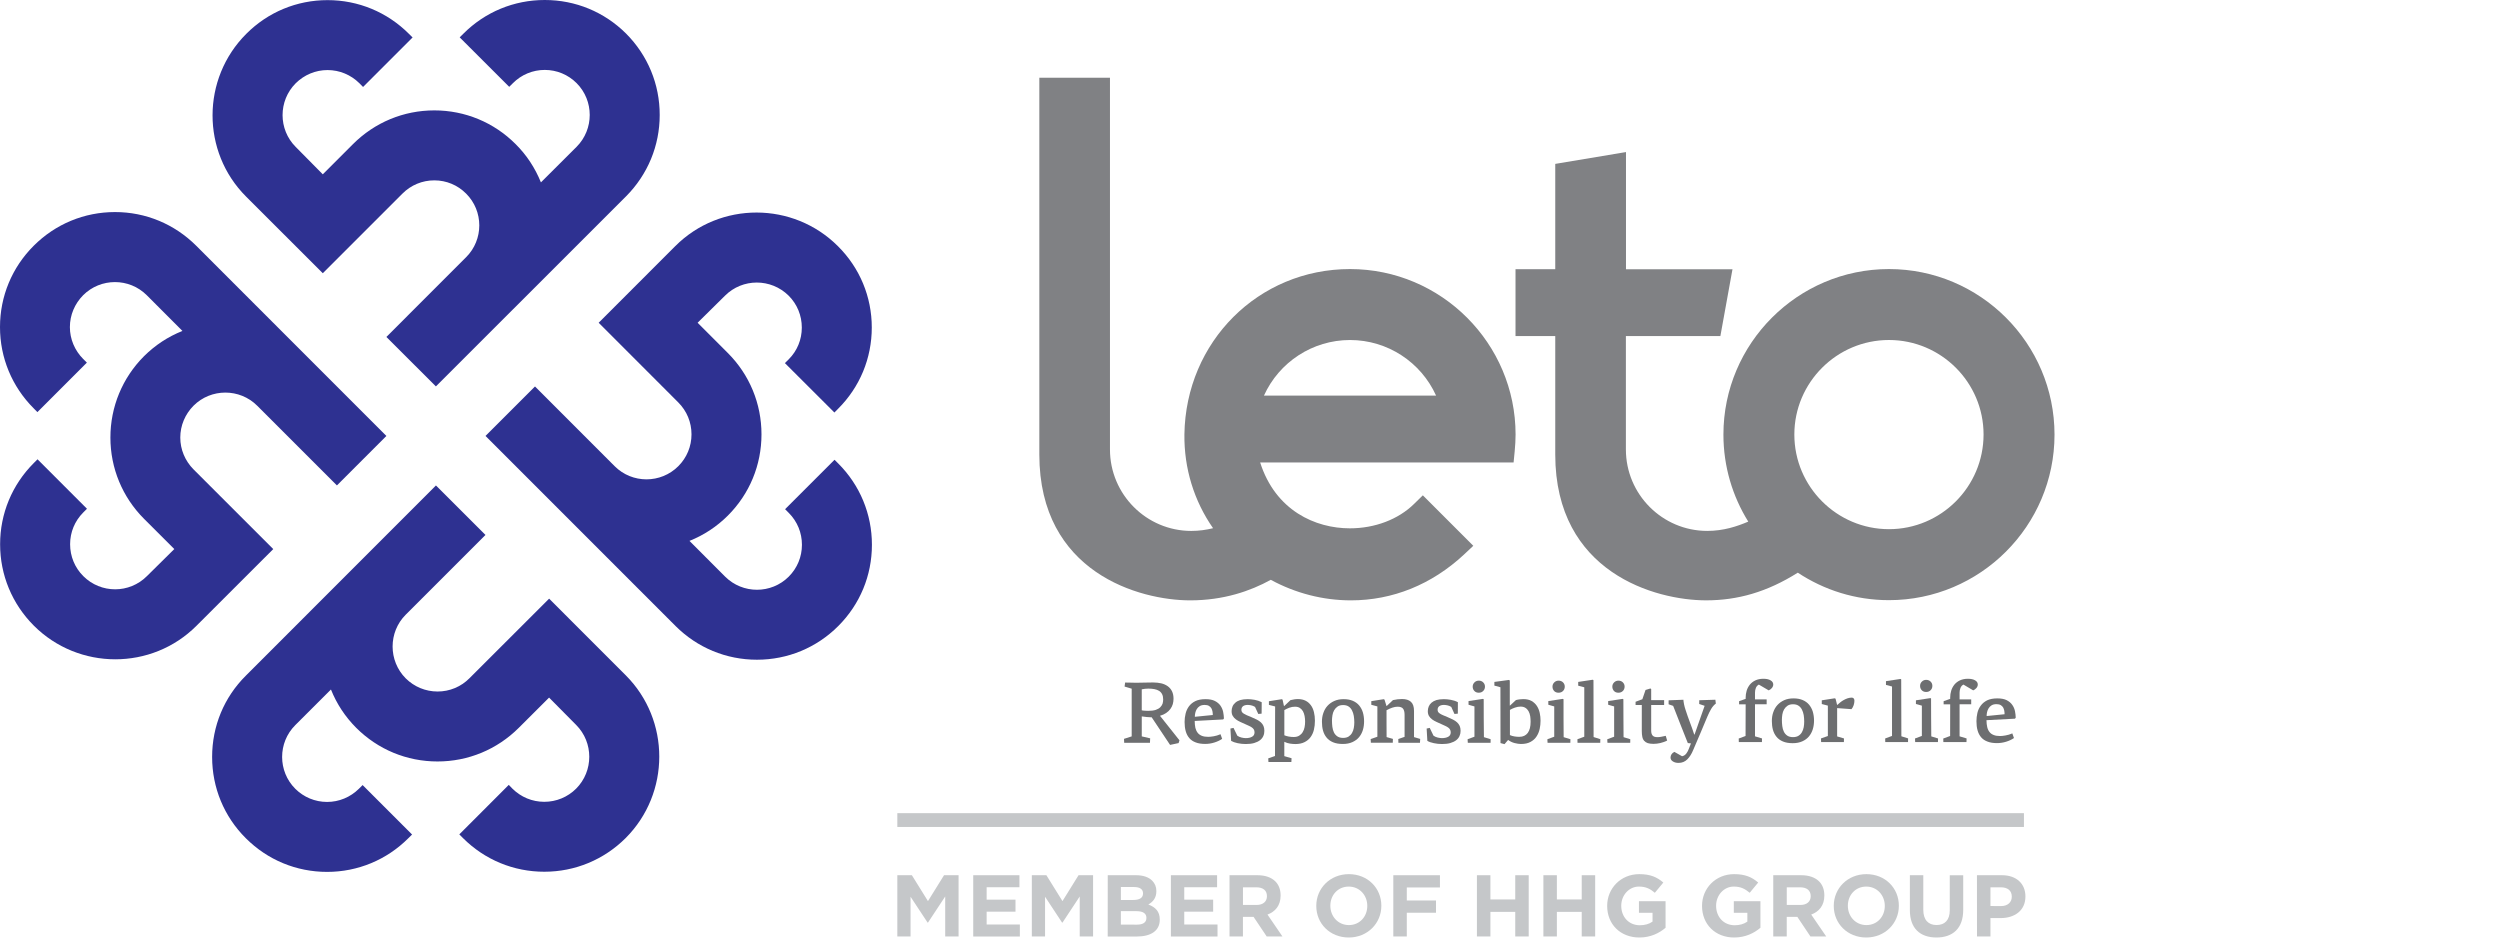 <?xml version="1.0" encoding="iso-8859-1"?>
<!-- Generator: Adobe Illustrator 13.0.0, SVG Export Plug-In . SVG Version: 6.00 Build 14948)  -->
<svg version="1.2" baseProfile="tiny" id="Layer_1" xmlns="http://www.w3.org/2000/svg" xmlns:xlink="http://www.w3.org/1999/xlink"
	 x="0px" y="0px" width="160px" height="60px" viewBox="0 0 160 60" xml:space="preserve">
<g>
	<g>
		<g>
			<g>
				<path fill="#2E3191" d="M40.071,2.151C38.676,0.762,36.83,0,34.863,0c-1.962,0-3.813,0.762-5.201,2.151l-0.242,0.24l3.17,3.166
					l0.239-0.237c0.541-0.544,1.271-0.845,2.034-0.845c0.77,0,1.496,0.301,2.04,0.845c1.119,1.123,1.119,2.951,0,4.075l-2.284,2.278
					c-0.372-0.921-0.911-1.746-1.619-2.45c-1.389-1.391-3.24-2.158-5.204-2.158s-3.813,0.768-5.204,2.158l-1.933,1.934l-1.734-1.754
					c-1.121-1.121-1.121-2.95,0-4.074c0.547-0.541,1.271-0.845,2.037-0.845c0.771,0,1.494,0.304,2.041,0.845l0.233,0.237l3.17-3.169
					l-0.237-0.233c-1.391-1.391-3.24-2.156-5.207-2.156c-1.963,0-3.813,0.766-5.198,2.156c-2.872,2.866-2.885,7.549-0.015,10.417
					l4.91,4.906l5.098-5.097c0.543-0.545,1.267-0.847,2.039-0.847c0.771,0,1.493,0.302,2.035,0.847c1.125,1.12,1.125,2.951,0,4.071
					l-5.102,5.104l3.168,3.165L40.07,12.563c1.386-1.395,2.151-3.241,2.151-5.204C42.224,5.392,41.457,3.544,40.071,2.151z"/>
				<path fill="#2E3191" d="M2.156,15.73C0.766,17.119,0,18.965,0,20.934c0,1.962,0.767,3.811,2.156,5.2l0.237,0.242l3.167-3.168
					L5.32,22.97c-0.54-0.545-0.847-1.27-0.847-2.036c0-0.771,0.308-1.493,0.847-2.039c1.123-1.122,2.953-1.122,4.074,0l2.282,2.285
					c-0.927,0.369-1.749,0.912-2.458,1.616c-1.387,1.39-2.152,3.242-2.152,5.206s0.767,3.813,2.152,5.202l1.938,1.935L9.405,36.87
					c-1.125,1.128-2.949,1.128-4.076,0c-0.544-0.544-0.842-1.267-0.842-2.039c0-0.769,0.297-1.489,0.842-2.033l0.237-0.237
					l-3.164-3.166l-0.239,0.239c-1.392,1.392-2.156,3.237-2.156,5.198c0,1.968,0.766,3.814,2.156,5.207
					c2.87,2.869,7.546,2.879,10.414,0.009l4.912-4.907l-5.104-5.101c-0.54-0.545-0.847-1.271-0.847-2.037s0.307-1.492,0.847-2.037
					c1.123-1.121,2.953-1.121,4.076,0l5.102,5.101l3.166-3.166L12.561,15.73c-1.394-1.391-3.237-2.158-5.2-2.158
					C5.392,13.572,3.545,14.34,2.156,15.73z"/>
				<path fill="#2E3191" d="M53.647,40.068c1.394-1.393,2.156-3.237,2.156-5.203c0-1.965-0.765-3.814-2.156-5.203l-0.237-0.236
					l-3.164,3.162l0.235,0.237c0.546,0.546,0.843,1.271,0.843,2.04c0,0.769-0.297,1.49-0.843,2.039
					c-1.121,1.121-2.948,1.121-4.073,0l-2.282-2.287c0.924-0.369,1.745-0.911,2.455-1.617c1.392-1.391,2.154-3.236,2.154-5.202
					s-0.765-3.816-2.154-5.206l-1.934-1.936l1.752-1.731c1.123-1.123,2.945-1.123,4.077,0c0.545,0.546,0.84,1.271,0.84,2.041
					c0,0.766-0.295,1.488-0.84,2.033l-0.243,0.239l3.169,3.163l0.233-0.236c1.394-1.39,2.159-3.237,2.159-5.205
					c0-1.963-0.768-3.813-2.159-5.197c-2.868-2.874-7.547-2.882-10.413-0.016l-4.907,4.909l5.096,5.1
					c0.547,0.548,0.845,1.271,0.845,2.042c0,0.767-0.298,1.492-0.845,2.039c-1.124,1.122-2.951,1.122-4.072,0l-5.099-5.103
					L31.073,27.9l12.165,12.168c1.395,1.389,3.239,2.154,5.207,2.154S52.258,41.457,53.647,40.068z"/>
				<path fill="#2E3191" d="M15.732,53.646c1.39,1.39,3.234,2.155,5.202,2.155c1.964,0,3.813-0.768,5.199-2.155l0.24-0.236
					l-3.166-3.166l-0.238,0.238c-0.546,0.539-1.269,0.842-2.035,0.842c-0.771,0-1.494-0.303-2.036-0.842
					c-1.123-1.123-1.123-2.953,0-4.074l2.283-2.28c0.367,0.92,0.909,1.742,1.615,2.451c1.394,1.392,3.239,2.155,5.204,2.155
					c1.966,0,3.812-0.767,5.204-2.155l1.937-1.933l1.733,1.75c1.119,1.121,1.119,2.953,0,4.076c-0.544,0.543-1.272,0.844-2.04,0.844
					c-0.771,0-1.493-0.301-2.041-0.844l-0.231-0.24L29.396,53.4l0.236,0.238c1.392,1.389,3.24,2.153,5.204,2.153
					c1.968,0,3.813-0.769,5.204-2.153c2.867-2.871,2.874-7.549,0.006-10.421l-4.902-4.903l-5.106,5.101
					c-0.539,0.54-1.263,0.842-2.033,0.842c-0.769,0-1.496-0.302-2.039-0.842c-1.119-1.124-1.119-2.955,0-4.075l5.104-5.104
					L27.9,31.07L15.732,43.244c-1.395,1.386-2.156,3.234-2.156,5.199C13.576,50.41,14.339,52.259,15.732,53.646z"/>
			</g>
		</g>
		<g>
			<path fill="#808184" d="M120.893,17.22c-5.836,0-10.594,4.755-10.594,10.592c0,2.043,0.582,3.951,1.59,5.571
				c-0.713,0.304-1.58,0.595-2.625,0.595c-2.871,0-5.207-2.338-5.207-5.211V21.51h6.047l0.775-4.278h-6.816v-7.5l-4.527,0.757v6.741
				h-2.543v4.278h2.543c0,0,0,4.48,0,7.576c0,7.58,6.432,9.338,9.656,9.338c2.008,0,3.893-0.527,5.867-1.771
				c1.676,1.109,3.68,1.759,5.832,1.759c5.844,0,10.598-4.751,10.598-10.597C131.486,21.975,126.732,17.22,120.893,17.22z
				 M120.893,33.867c-3.332,0-6.055-2.717-6.055-6.057c0-3.335,2.723-6.05,6.055-6.05c3.338,0,6.055,2.714,6.055,6.05
				C126.945,31.15,124.23,33.867,120.893,33.867z"/>
			<path fill="#808184" d="M86.4,17.22c-5.861,0-10.512,4.648-10.598,10.583c-0.025,2.172,0.613,4.249,1.834,6.002
				c-0.426,0.104-0.889,0.174-1.393,0.174c-2.871,0-5.205-2.338-5.205-5.213V4.976h-4.521c0,0,0,23.629,0,24.109
				c0,7.58,6.432,9.338,9.656,9.338c2.125,0,3.842-0.59,5.157-1.315c1.57,0.854,3.336,1.315,5.125,1.315
				c2.678,0,5.178-1.014,7.238-2.93l0.598-0.562l-3.229-3.23l-0.564,0.552c-1.006,0.989-2.506,1.56-4.105,1.56
				c-2.205,0-4.76-1.129-5.744-4.217h16.221l0.07-0.714c0.033-0.36,0.057-0.722,0.057-1.069C96.996,21.975,92.24,17.22,86.4,17.22z
				 M80.893,25.318c0.967-2.136,3.102-3.557,5.51-3.557c2.402,0,4.541,1.421,5.506,3.557H80.893z"/>
		</g>
	</g>
	<g>
		<path fill="#6D6E70" d="M73.705,45.904h-0.084c-0.061-0.002-0.139-0.008-0.23-0.014c-0.094-0.007-0.197-0.021-0.318-0.041v1.28
			l0.537,0.123l-0.012,0.286h-1.65l-0.012-0.252l0.492-0.157v-3.053l-0.455-0.136l0.035-0.258c0.063,0,0.119,0.002,0.172,0.004
			c0.051,0.002,0.102,0.002,0.15,0.002c0.055,0,0.113,0.002,0.178,0.004c0.066,0.002,0.145,0.004,0.232,0.004
			c0.176,0,0.354-0.004,0.531-0.01c0.182-0.006,0.354-0.008,0.525-0.008c0.188,0,0.359,0.02,0.521,0.055
			c0.16,0.037,0.299,0.101,0.418,0.185c0.117,0.084,0.207,0.19,0.273,0.323c0.064,0.134,0.098,0.293,0.098,0.479
			c0,0.119-0.018,0.234-0.047,0.344c-0.033,0.11-0.084,0.213-0.154,0.31s-0.16,0.183-0.271,0.256
			c-0.105,0.074-0.238,0.136-0.395,0.181l1.248,1.571l-0.057,0.175l-0.545,0.117L73.705,45.904z M74.443,44.77
			c0-0.136-0.021-0.246-0.066-0.336c-0.045-0.091-0.107-0.162-0.191-0.216c-0.086-0.054-0.188-0.093-0.305-0.114
			c-0.115-0.022-0.246-0.033-0.389-0.033c-0.139,0-0.279,0.016-0.42,0.046v1.343c0.068,0.018,0.145,0.023,0.229,0.027
			c0.082,0.005,0.145,0.007,0.182,0.007c0.199,0,0.363-0.021,0.488-0.063c0.125-0.044,0.223-0.102,0.291-0.172
			s0.115-0.148,0.145-0.23C74.431,44.939,74.443,44.854,74.443,44.77z"/>
		<path fill="#6D6E70" d="M77.154,44.746c0.246,0,0.445,0.038,0.596,0.115c0.15,0.076,0.271,0.175,0.357,0.297
			c0.084,0.121,0.143,0.255,0.174,0.4c0.029,0.146,0.045,0.287,0.051,0.424l-0.051,0.063l-1.82,0.096
			c0,0.168,0.016,0.315,0.043,0.442c0.031,0.127,0.08,0.231,0.15,0.319c0.066,0.086,0.158,0.148,0.268,0.193
			c0.111,0.043,0.248,0.063,0.412,0.063c0.086,0,0.197-0.014,0.34-0.036c0.141-0.022,0.285-0.067,0.439-0.132l0.105,0.297
			c-0.145,0.097-0.309,0.176-0.5,0.234c-0.189,0.06-0.387,0.09-0.588,0.09c-0.234,0-0.438-0.031-0.604-0.096
			c-0.17-0.063-0.307-0.156-0.41-0.276c-0.105-0.121-0.182-0.271-0.23-0.442c-0.049-0.174-0.072-0.37-0.072-0.591
			c0-0.181,0.021-0.354,0.063-0.529c0.041-0.174,0.111-0.327,0.213-0.468c0.102-0.139,0.236-0.25,0.408-0.336
			C76.669,44.789,76.888,44.746,77.154,44.746z M77.619,45.76c0-0.074-0.006-0.148-0.02-0.227c-0.016-0.076-0.039-0.146-0.074-0.208
			c-0.039-0.062-0.09-0.111-0.158-0.151c-0.066-0.038-0.156-0.058-0.27-0.058c-0.127,0-0.23,0.024-0.313,0.075
			c-0.08,0.051-0.145,0.113-0.189,0.189c-0.047,0.076-0.078,0.157-0.098,0.246c-0.02,0.087-0.027,0.171-0.027,0.249L77.619,45.76z"
			/>
		<path fill="#6D6E70" d="M79.853,44.746c0.131,0,0.275,0.015,0.438,0.042c0.162,0.028,0.315,0.079,0.458,0.153
			c0,0.123-0.002,0.246-0.002,0.367c-0.002,0.121-0.004,0.242-0.004,0.365l-0.213,0.021l-0.208-0.452
			c-0.086-0.054-0.174-0.087-0.26-0.104c-0.09-0.018-0.158-0.023-0.211-0.023c-0.119,0-0.217,0.025-0.291,0.076
			c-0.074,0.055-0.111,0.133-0.111,0.236c0,0.053,0.012,0.098,0.035,0.137s0.063,0.074,0.115,0.108s0.117,0.067,0.197,0.103
			c0.08,0.033,0.176,0.072,0.283,0.117c0.135,0.057,0.254,0.109,0.355,0.162c0.104,0.053,0.188,0.11,0.264,0.178
			c0.074,0.068,0.127,0.146,0.164,0.23s0.057,0.189,0.057,0.313c0,0.119-0.021,0.229-0.068,0.334
			c-0.047,0.104-0.117,0.19-0.215,0.267c-0.1,0.075-0.223,0.134-0.374,0.179c-0.15,0.043-0.33,0.063-0.535,0.063
			c-0.18,0-0.354-0.02-0.521-0.055c-0.166-0.035-0.305-0.084-0.414-0.147l-0.045-0.789c0.029-0.008,0.064-0.015,0.1-0.021
			s0.068-0.014,0.098-0.021l0.242,0.498c0.078,0.056,0.17,0.097,0.271,0.121c0.104,0.022,0.191,0.036,0.27,0.036
			c0.162,0,0.299-0.029,0.402-0.088c0.107-0.057,0.16-0.151,0.16-0.282c0-0.071-0.016-0.131-0.045-0.183
			c-0.031-0.049-0.072-0.095-0.127-0.131c-0.053-0.037-0.115-0.072-0.188-0.104c-0.07-0.031-0.146-0.066-0.229-0.104
			c-0.109-0.049-0.217-0.097-0.32-0.144s-0.197-0.101-0.281-0.162c-0.086-0.062-0.15-0.135-0.201-0.219
			c-0.053-0.085-0.076-0.188-0.076-0.313c0-0.102,0.02-0.196,0.057-0.29c0.037-0.096,0.1-0.177,0.18-0.246
			c0.076-0.07,0.184-0.129,0.313-0.17C79.501,44.768,79.664,44.746,79.853,44.746z"/>
		<path fill="#6D6E70" d="M82.195,48.393l0.465,0.135l-0.012,0.24H81.18l-0.012-0.233l0.432-0.151l0.008-3.17l-0.398-0.102v-0.234
			l0.824-0.129l0.049,0.025l0.09,0.41l0.014,0.006l0.402-0.381c0.09-0.021,0.172-0.039,0.25-0.051
			c0.074-0.012,0.152-0.017,0.23-0.017c0.188,0,0.354,0.036,0.49,0.106c0.137,0.069,0.248,0.166,0.338,0.291
			c0.09,0.121,0.154,0.269,0.195,0.437s0.063,0.351,0.063,0.549c0,0.209-0.021,0.403-0.066,0.586
			c-0.045,0.181-0.117,0.338-0.219,0.474c-0.1,0.135-0.229,0.239-0.389,0.317c-0.158,0.079-0.354,0.118-0.58,0.118
			c-0.104,0-0.213-0.01-0.34-0.028c-0.125-0.019-0.246-0.057-0.365-0.116V48.393L82.195,48.393z M83.527,46.18
			c0-0.123-0.012-0.242-0.033-0.356c-0.021-0.115-0.059-0.218-0.107-0.308c-0.053-0.086-0.117-0.156-0.199-0.209
			s-0.186-0.078-0.309-0.078c-0.129,0-0.25,0.021-0.365,0.066c-0.117,0.045-0.225,0.096-0.316,0.15v1.613
			c0.078,0.032,0.172,0.062,0.285,0.082c0.109,0.02,0.219,0.028,0.316,0.028c0.141,0,0.256-0.028,0.35-0.086
			c0.094-0.06,0.17-0.134,0.225-0.229c0.059-0.094,0.096-0.197,0.119-0.314C83.516,46.423,83.527,46.303,83.527,46.18z"/>
		<path fill="#6D6E70" d="M87.301,46.163c0,0.194-0.023,0.379-0.076,0.555c-0.055,0.177-0.135,0.329-0.246,0.462
			s-0.254,0.237-0.428,0.316c-0.172,0.078-0.377,0.118-0.613,0.118c-0.246,0-0.455-0.037-0.625-0.109
			c-0.172-0.073-0.309-0.173-0.412-0.301c-0.104-0.126-0.18-0.274-0.229-0.45c-0.047-0.174-0.068-0.357-0.068-0.559
			c0-0.2,0.027-0.389,0.09-0.563c0.059-0.177,0.146-0.329,0.266-0.46s0.264-0.234,0.438-0.311c0.172-0.077,0.367-0.115,0.592-0.115
			s0.42,0.035,0.584,0.104c0.164,0.069,0.299,0.166,0.408,0.293c0.107,0.129,0.189,0.277,0.242,0.451
			C87.275,45.77,87.301,45.957,87.301,46.163z M85.246,46.122c0,0.134,0.01,0.267,0.025,0.397c0.018,0.133,0.051,0.25,0.1,0.354
			c0.051,0.104,0.123,0.188,0.217,0.253c0.092,0.064,0.217,0.1,0.367,0.1c0.143,0,0.258-0.028,0.354-0.086
			c0.092-0.06,0.166-0.136,0.219-0.229c0.055-0.097,0.094-0.201,0.115-0.32c0.021-0.12,0.033-0.239,0.033-0.362
			c0-0.143-0.014-0.277-0.033-0.41c-0.021-0.133-0.063-0.252-0.115-0.354c-0.053-0.104-0.125-0.188-0.217-0.249
			c-0.094-0.062-0.207-0.092-0.35-0.092c-0.141,0-0.258,0.028-0.352,0.092s-0.166,0.142-0.221,0.237
			c-0.057,0.097-0.092,0.204-0.111,0.32C85.258,45.891,85.246,46.006,85.246,46.122z"/>
		<path fill="#6D6E70" d="M88.607,44.773l0.127,0.408c0.004,0,0.008,0.002,0.008,0.004s0,0.002,0.004,0.002l0.404-0.381
			c0.094-0.021,0.189-0.037,0.295-0.051c0.104-0.012,0.199-0.017,0.283-0.017c0.254,0,0.441,0.059,0.572,0.179
			c0.133,0.12,0.197,0.314,0.197,0.589v1.669l0.395,0.116l-0.014,0.247h-1.381l-0.006-0.24l0.402-0.14v-1.406
			c0-0.179-0.031-0.312-0.098-0.396c-0.063-0.084-0.18-0.127-0.354-0.127c-0.104,0-0.215,0.021-0.334,0.061
			s-0.244,0.096-0.369,0.165c0,0.243,0,0.503,0,0.776c0,0.277,0,0.593,0.004,0.942l0.404,0.116l-0.008,0.247h-1.402l-0.014-0.235
			l0.43-0.15V45.21l-0.389-0.103v-0.233c0.131-0.021,0.264-0.043,0.395-0.063c0.133-0.019,0.266-0.039,0.395-0.062L88.607,44.773z"
			/>
		<path fill="#6D6E70" d="M92.41,44.746c0.131,0,0.277,0.015,0.438,0.042c0.164,0.028,0.316,0.079,0.457,0.153
			c0,0.123,0,0.246-0.002,0.367s-0.002,0.242-0.002,0.365l-0.215,0.021l-0.205-0.452c-0.086-0.054-0.174-0.087-0.262-0.104
			s-0.156-0.023-0.209-0.023c-0.121,0-0.217,0.025-0.293,0.076c-0.074,0.055-0.111,0.133-0.111,0.236
			c0,0.053,0.014,0.098,0.035,0.137c0.027,0.039,0.063,0.074,0.117,0.108c0.051,0.034,0.117,0.067,0.199,0.103
			c0.08,0.033,0.172,0.072,0.279,0.117c0.137,0.057,0.254,0.109,0.355,0.162c0.104,0.053,0.189,0.11,0.264,0.178
			c0.072,0.068,0.127,0.146,0.166,0.23c0.035,0.085,0.057,0.189,0.057,0.313c0,0.119-0.023,0.229-0.07,0.334
			c-0.045,0.104-0.117,0.19-0.215,0.267c-0.1,0.076-0.223,0.134-0.373,0.179c-0.15,0.043-0.328,0.063-0.533,0.063
			c-0.182,0-0.355-0.02-0.521-0.055c-0.168-0.035-0.309-0.084-0.416-0.147l-0.045-0.789c0.027-0.008,0.063-0.015,0.1-0.021
			c0.035-0.006,0.068-0.014,0.098-0.021l0.24,0.498c0.078,0.056,0.17,0.097,0.271,0.121c0.104,0.022,0.189,0.036,0.266,0.036
			c0.164,0,0.301-0.029,0.408-0.088c0.104-0.057,0.158-0.151,0.158-0.282c0-0.071-0.016-0.131-0.047-0.183
			c-0.027-0.049-0.07-0.095-0.125-0.131c-0.055-0.037-0.115-0.072-0.188-0.104c-0.072-0.031-0.148-0.066-0.23-0.104
			c-0.107-0.049-0.215-0.097-0.316-0.144c-0.107-0.047-0.199-0.101-0.283-0.162s-0.15-0.135-0.203-0.219
			c-0.049-0.084-0.074-0.188-0.074-0.313c0-0.102,0.021-0.196,0.057-0.29c0.039-0.096,0.098-0.177,0.178-0.246
			c0.08-0.07,0.186-0.129,0.316-0.17C92.059,44.768,92.221,44.746,92.41,44.746z"/>
		<path fill="#6D6E70" d="M94.957,44.752c0,0.406,0.002,0.813,0.002,1.213c0.004,0.401,0.006,0.805,0.012,1.213l0.43,0.133
			c0,0.041,0,0.08-0.002,0.116c-0.002,0.034-0.002,0.072-0.002,0.114h-1.457c-0.002-0.042-0.006-0.08-0.008-0.114
			c-0.002-0.036-0.006-0.075-0.006-0.116l0.439-0.162v-1.938c-0.064-0.02-0.127-0.037-0.191-0.053
			c-0.063-0.018-0.127-0.034-0.188-0.055v-0.234l0.924-0.141L94.957,44.752z M94.252,43.945c0-0.107,0.039-0.199,0.115-0.273
			c0.074-0.074,0.168-0.111,0.277-0.111c0.113,0,0.209,0.037,0.281,0.111c0.076,0.074,0.113,0.166,0.113,0.273
			c0,0.106-0.037,0.201-0.113,0.277c-0.072,0.074-0.168,0.112-0.281,0.112c-0.121,0-0.215-0.038-0.285-0.112
			C94.287,44.146,94.252,44.055,94.252,43.945z"/>
		<path fill="#6D6E70" d="M96.027,43.984l-0.387-0.105v-0.236l0.936-0.127l0.051,0.037v1.598l0.012,0.007l0.381-0.354
			c0.078-0.021,0.162-0.037,0.252-0.047c0.094-0.01,0.164-0.014,0.217-0.014c0.217,0,0.395,0.041,0.535,0.122
			s0.254,0.188,0.338,0.317c0.084,0.131,0.145,0.279,0.18,0.442c0.035,0.165,0.053,0.33,0.053,0.499
			c0,0.176-0.018,0.352-0.055,0.525c-0.039,0.177-0.104,0.336-0.197,0.479c-0.094,0.146-0.221,0.262-0.385,0.352
			c-0.16,0.09-0.367,0.136-0.617,0.136c-0.117,0-0.254-0.021-0.402-0.058c-0.148-0.037-0.289-0.104-0.42-0.201l-0.229,0.269
			l-0.258-0.067L96.027,43.984L96.027,43.984z M97.959,46.195c0-0.122-0.01-0.242-0.025-0.359c-0.02-0.118-0.055-0.225-0.104-0.313
			c-0.051-0.092-0.117-0.166-0.201-0.219c-0.084-0.056-0.188-0.082-0.313-0.082c-0.117,0-0.236,0.021-0.363,0.066
			c-0.127,0.044-0.232,0.093-0.318,0.146v1.611c0.086,0.041,0.186,0.07,0.293,0.087c0.111,0.019,0.217,0.025,0.313,0.025
			c0.229,0,0.408-0.083,0.535-0.249C97.896,46.744,97.959,46.507,97.959,46.195z"/>
		<path fill="#6D6E70" d="M100.066,44.752c0,0.406,0,0.813,0,1.213c0.002,0.401,0.006,0.805,0.008,1.213l0.434,0.133
			c0,0.041-0.002,0.08-0.004,0.116c-0.002,0.034-0.002,0.072-0.002,0.114h-1.457c-0.004-0.042-0.006-0.08-0.008-0.114
			c-0.002-0.036-0.004-0.075-0.004-0.116l0.438-0.162v-1.938c-0.063-0.02-0.125-0.037-0.188-0.053
			c-0.064-0.018-0.129-0.034-0.191-0.055v-0.234l0.924-0.141L100.066,44.752z M99.359,43.945c0-0.107,0.037-0.199,0.115-0.273
			c0.074-0.074,0.168-0.111,0.273-0.111c0.115,0,0.213,0.037,0.287,0.111s0.111,0.166,0.111,0.273c0,0.106-0.037,0.201-0.111,0.277
			c-0.074,0.074-0.172,0.112-0.287,0.112c-0.119,0-0.215-0.038-0.285-0.112C99.395,44.146,99.359,44.055,99.359,43.945z"/>
		<path fill="#6D6E70" d="M101.99,47.171l0.432,0.136c0,0.041-0.002,0.079-0.004,0.116c0,0.038-0.002,0.076-0.002,0.118h-1.455
			l-0.006-0.23l0.439-0.162v-3.162l-0.389-0.103v-0.241l0.932-0.14c0.014,0.009,0.027,0.017,0.045,0.028L101.99,47.171z"/>
		<path fill="#6D6E70" d="M103.896,44.752c0,0.406,0.002,0.813,0.004,1.213c0.002,0.401,0.004,0.805,0.008,1.213l0.43,0.133
			c0,0.041,0,0.08-0.002,0.116c-0.002,0.034-0.002,0.072-0.002,0.114h-1.455c-0.004-0.042-0.008-0.08-0.01-0.114
			c-0.002-0.036-0.002-0.075-0.002-0.116l0.438-0.162v-1.938c-0.064-0.02-0.127-0.037-0.191-0.053
			c-0.064-0.018-0.129-0.034-0.191-0.055v-0.234l0.926-0.141L103.896,44.752z M103.189,43.945c0-0.107,0.039-0.199,0.115-0.273
			c0.074-0.074,0.17-0.111,0.273-0.111c0.117,0,0.213,0.037,0.287,0.111s0.111,0.166,0.111,0.273c0,0.106-0.037,0.201-0.111,0.277
			c-0.074,0.074-0.17,0.112-0.287,0.112c-0.119,0-0.213-0.038-0.283-0.112C103.227,44.146,103.189,44.055,103.189,43.945z"/>
		<path fill="#6D6E70" d="M105.676,46.762c0,0.135,0.029,0.237,0.088,0.309c0.059,0.072,0.16,0.107,0.313,0.107
			c0.078,0,0.156-0.008,0.234-0.023c0.078-0.014,0.178-0.034,0.297-0.062c0.016,0.054,0.027,0.104,0.045,0.153
			c0.016,0.049,0.031,0.102,0.045,0.152c-0.291,0.14-0.584,0.209-0.879,0.209c-0.146,0-0.27-0.018-0.363-0.047
			c-0.096-0.033-0.172-0.082-0.229-0.148c-0.059-0.066-0.1-0.152-0.119-0.255c-0.023-0.103-0.033-0.228-0.033-0.372v-1.663h-0.398
			v-0.209c0.07-0.029,0.143-0.056,0.213-0.08c0.07-0.022,0.145-0.051,0.221-0.081l0.203-0.594l0.314-0.096
			c0.008,0.008,0.018,0.014,0.025,0.021c0.01,0.005,0.02,0.013,0.023,0.021v0.705h0.828v0.313h-0.828V46.762z"/>
		<path fill="#6D6E70" d="M108.453,47.009c0.109-0.31,0.217-0.616,0.322-0.921s0.215-0.609,0.322-0.916l-0.348-0.117
			c0-0.041,0-0.08,0.002-0.121c0-0.037,0.002-0.078,0.002-0.119l1.031-0.032c0.004,0.041,0.008,0.082,0.014,0.122
			c0.008,0.041,0.012,0.082,0.016,0.123c-0.115,0.087-0.215,0.199-0.299,0.343c-0.084,0.142-0.164,0.303-0.238,0.479
			c-0.15,0.362-0.301,0.725-0.455,1.082c-0.152,0.357-0.305,0.717-0.459,1.074c-0.1,0.246-0.227,0.443-0.377,0.594
			c-0.15,0.149-0.336,0.226-0.561,0.226c-0.141,0-0.262-0.031-0.361-0.095c-0.102-0.062-0.15-0.146-0.15-0.254
			c0-0.069,0.021-0.141,0.066-0.207c0.045-0.065,0.104-0.117,0.182-0.149l0.49,0.278c0.061-0.012,0.113-0.035,0.16-0.065
			c0.047-0.035,0.086-0.073,0.119-0.118s0.063-0.093,0.088-0.14c0.023-0.05,0.043-0.095,0.059-0.136l0.143-0.363l-0.201-0.021
			c-0.156-0.396-0.314-0.793-0.471-1.188c-0.152-0.396-0.311-0.793-0.467-1.192l-0.291-0.101v-0.255l0.945-0.036
			c0.008,0.089,0.021,0.188,0.045,0.302c0.023,0.111,0.055,0.229,0.096,0.35c0.086,0.269,0.18,0.531,0.277,0.791
			c0.1,0.26,0.191,0.521,0.277,0.786L108.453,47.009L108.453,47.009z"/>
		<path fill="#6D6E70" d="M112.566,43.813c-0.088,0.049-0.152,0.119-0.189,0.211c-0.037,0.093-0.057,0.19-0.057,0.3v0.437h0.746
			v0.314h-0.746v2.05l0.449,0.135l-0.006,0.234h-1.479l-0.006-0.229l0.438-0.162l0.006-2.026h-0.42v-0.201l0.42-0.149v-0.084
			c0-0.146,0.021-0.291,0.064-0.436c0.043-0.146,0.111-0.271,0.203-0.389c0.094-0.112,0.209-0.205,0.354-0.273
			c0.143-0.066,0.313-0.104,0.512-0.104c0.191,0,0.348,0.033,0.461,0.101c0.113,0.065,0.172,0.155,0.172,0.267
			c0,0.079-0.031,0.155-0.09,0.227c-0.061,0.068-0.127,0.117-0.201,0.148L112.566,43.813z"/>
		<path fill="#6D6E70" d="M116.098,46.114c0,0.194-0.025,0.379-0.078,0.554c-0.055,0.176-0.137,0.33-0.246,0.462
			c-0.113,0.134-0.254,0.239-0.426,0.315c-0.174,0.078-0.377,0.119-0.617,0.119c-0.244,0-0.453-0.037-0.623-0.109
			s-0.311-0.172-0.412-0.301c-0.105-0.127-0.18-0.275-0.229-0.448c-0.047-0.175-0.068-0.36-0.068-0.56
			c0-0.201,0.027-0.391,0.09-0.564c0.059-0.175,0.146-0.328,0.266-0.46c0.119-0.131,0.264-0.233,0.436-0.312
			c0.172-0.076,0.369-0.113,0.594-0.113s0.418,0.035,0.582,0.104c0.164,0.069,0.303,0.168,0.41,0.295
			c0.105,0.127,0.188,0.276,0.242,0.45C116.068,45.719,116.098,45.908,116.098,46.114z M114.041,46.072
			c0,0.134,0.008,0.267,0.025,0.398c0.016,0.133,0.049,0.25,0.1,0.354c0.049,0.104,0.121,0.188,0.215,0.254
			c0.096,0.064,0.219,0.098,0.367,0.098c0.145,0,0.26-0.027,0.354-0.086c0.094-0.058,0.168-0.135,0.221-0.229
			c0.055-0.096,0.092-0.201,0.115-0.32c0.021-0.12,0.031-0.241,0.031-0.363c0-0.142-0.012-0.279-0.031-0.41
			c-0.023-0.133-0.063-0.252-0.115-0.354c-0.053-0.104-0.125-0.188-0.217-0.248c-0.092-0.063-0.209-0.093-0.352-0.093
			c-0.141,0-0.258,0.028-0.352,0.093c-0.092,0.063-0.166,0.143-0.219,0.234c-0.057,0.1-0.094,0.205-0.113,0.322
			S114.041,45.957,114.041,46.072z"/>
		<path fill="#6D6E70" d="M117.574,45.111l0.01,0.007c0.059-0.054,0.119-0.107,0.189-0.163c0.066-0.057,0.143-0.107,0.221-0.15
			c0.08-0.047,0.162-0.082,0.25-0.113c0.088-0.028,0.178-0.045,0.271-0.045c0.043,0,0.084,0.017,0.115,0.045
			c0.033,0.031,0.053,0.082,0.053,0.156c0,0.09-0.018,0.186-0.047,0.28c-0.033,0.099-0.078,0.185-0.141,0.258l-0.918-0.067v1.812
			l0.438,0.129l-0.006,0.234h-1.457l-0.01-0.234l0.441-0.155V45.16l-0.389-0.102V44.82l0.828-0.129l0.053,0.026L117.574,45.111z"/>
		<path fill="#6D6E70" d="M121.688,47.122l0.43,0.135c0,0.041,0,0.08-0.002,0.117s-0.002,0.076-0.002,0.117h-1.457l-0.006-0.229
			l0.438-0.162v-3.164l-0.387-0.101v-0.241l0.93-0.141c0.016,0.009,0.029,0.018,0.045,0.027L121.688,47.122z"/>
		<path fill="#6D6E70" d="M123.588,44.702c0,0.407,0.002,0.813,0.004,1.213c0.004,0.401,0.008,0.808,0.01,1.213l0.432,0.134
			c0,0.041,0,0.08-0.002,0.115c-0.004,0.035-0.004,0.073-0.004,0.114h-1.457c-0.002-0.041-0.006-0.079-0.006-0.114
			c-0.004-0.035-0.004-0.074-0.004-0.115l0.438-0.162v-1.938c-0.063-0.02-0.127-0.036-0.189-0.055
			c-0.064-0.017-0.127-0.032-0.191-0.053V44.82l0.926-0.141L123.588,44.702z M122.885,43.896c0-0.107,0.037-0.199,0.115-0.273
			c0.074-0.075,0.166-0.112,0.275-0.112c0.115,0,0.211,0.037,0.285,0.112c0.076,0.074,0.111,0.166,0.111,0.273
			s-0.035,0.201-0.111,0.276c-0.074,0.076-0.17,0.114-0.285,0.114c-0.119,0-0.215-0.038-0.285-0.114
			C122.918,44.098,122.885,44.005,122.885,43.896z"/>
		<path fill="#6D6E70" d="M125.66,43.813c-0.09,0.049-0.152,0.119-0.188,0.211c-0.037,0.093-0.059,0.19-0.059,0.3v0.437h0.744v0.314
			h-0.744v2.05l0.449,0.135l-0.008,0.234h-1.479l-0.006-0.229l0.439-0.162l0.004-2.026h-0.42v-0.201l0.42-0.149v-0.084
			c0-0.146,0.021-0.291,0.064-0.436c0.043-0.146,0.111-0.271,0.203-0.389c0.092-0.112,0.209-0.205,0.354-0.273
			c0.143-0.066,0.313-0.104,0.512-0.104c0.191,0,0.348,0.033,0.461,0.101c0.115,0.065,0.172,0.155,0.172,0.267
			c0,0.079-0.029,0.155-0.09,0.227c-0.063,0.068-0.127,0.117-0.201,0.148L125.66,43.813z"/>
		<path fill="#6D6E70" d="M127.828,44.697c0.246,0,0.445,0.037,0.598,0.113c0.15,0.078,0.271,0.176,0.355,0.297
			c0.088,0.123,0.145,0.256,0.176,0.399c0.029,0.146,0.047,0.287,0.049,0.427l-0.049,0.063l-1.822,0.095
			c0,0.168,0.018,0.315,0.047,0.442s0.078,0.232,0.148,0.318c0.068,0.086,0.156,0.148,0.27,0.191
			c0.109,0.044,0.244,0.064,0.41,0.064c0.086,0,0.199-0.012,0.34-0.037c0.141-0.022,0.285-0.067,0.439-0.131l0.105,0.297
			c-0.145,0.098-0.311,0.176-0.498,0.234c-0.189,0.059-0.389,0.09-0.59,0.09c-0.232,0-0.438-0.031-0.604-0.097
			c-0.168-0.063-0.305-0.153-0.408-0.274c-0.104-0.123-0.182-0.271-0.229-0.442c-0.051-0.174-0.072-0.37-0.072-0.591
			c0-0.18,0.02-0.355,0.061-0.529c0.041-0.175,0.113-0.33,0.217-0.468c0.1-0.138,0.234-0.249,0.406-0.337
			C127.348,44.74,127.564,44.697,127.828,44.697z M128.293,45.711c0-0.074-0.008-0.15-0.02-0.229
			c-0.016-0.075-0.039-0.146-0.074-0.207c-0.039-0.062-0.09-0.11-0.156-0.149c-0.066-0.04-0.158-0.06-0.27-0.06
			c-0.125,0-0.23,0.024-0.313,0.076c-0.078,0.049-0.143,0.111-0.188,0.188c-0.049,0.076-0.078,0.158-0.1,0.246
			c-0.02,0.088-0.027,0.171-0.027,0.25L128.293,45.711z"/>
	</g>
	<rect x="57.429" y="52.042" fill="#C5C7C9" width="72.103" height="0.884"/>
	<g>
		<path fill="#C5C7C9" d="M57.429,56.014h0.931l1.029,1.657l1.029-1.657h0.931v3.92h-0.856v-2.56l-1.104,1.674h-0.021l-1.093-1.657
			v2.543h-0.846V56.014z"/>
		<path fill="#C5C7C9" d="M62.287,56.014h2.957v0.769h-2.099v0.795h1.847v0.769h-1.847v0.821h2.126v0.769h-2.984V56.014
			L62.287,56.014z"/>
		<path fill="#C5C7C9" d="M66.037,56.014h0.932l1.029,1.657l1.029-1.657h0.93v3.92h-0.855v-2.56l-1.104,1.674h-0.023l-1.092-1.657
			v2.543h-0.846V56.014L66.037,56.014z"/>
		<path fill="#C5C7C9" d="M70.896,56.014h1.818c0.447,0,0.803,0.123,1.025,0.348c0.178,0.18,0.268,0.396,0.268,0.666v0.013
			c0,0.44-0.232,0.688-0.514,0.846c0.453,0.175,0.732,0.438,0.732,0.964v0.012c0,0.717-0.582,1.074-1.467,1.074h-1.865
			L70.896,56.014L70.896,56.014z M72.531,57.598c0.381,0,0.623-0.123,0.623-0.414v-0.012c0-0.258-0.201-0.402-0.566-0.402h-0.852
			v0.828H72.531z M72.761,59.177c0.383,0,0.609-0.135,0.609-0.426v-0.012c0-0.263-0.195-0.425-0.639-0.425h-0.996v0.86
			L72.761,59.177L72.761,59.177z"/>
		<path fill="#C5C7C9" d="M74.937,56.014h2.957v0.769h-2.102v0.795h1.85v0.769h-1.85v0.821h2.129v0.769h-2.984V56.014z"/>
		<path fill="#C5C7C9" d="M78.689,56.014h1.791c0.499,0,0.885,0.141,1.143,0.396c0.219,0.219,0.336,0.525,0.336,0.896v0.012
			c0,0.634-0.342,1.029-0.84,1.215l0.957,1.4h-1.008l-0.84-1.254h-0.014h-0.666v1.254h-0.859V56.014z M80.423,57.917
			c0.42,0,0.661-0.226,0.661-0.556v-0.01c0-0.371-0.258-0.563-0.678-0.563H79.55v1.126L80.423,57.917L80.423,57.917z"/>
		<path fill="#C5C7C9" d="M84.242,57.984v-0.012c0-1.115,0.879-2.027,2.088-2.027s2.076,0.9,2.076,2.017v0.011
			c0,1.114-0.879,2.027-2.088,2.027S84.242,59.1,84.242,57.984z M87.506,57.984v-0.012c0-0.674-0.492-1.231-1.188-1.231
			s-1.176,0.549-1.176,1.221v0.011c0,0.672,0.492,1.232,1.188,1.232C87.023,59.205,87.506,58.656,87.506,57.984z"/>
		<path fill="#C5C7C9" d="M89.172,56.014h2.984v0.784h-2.121v0.833h1.869v0.784h-1.869v1.519h-0.863V56.014z"/>
		<path fill="#C5C7C9" d="M94.523,56.014h0.863v1.551h1.59v-1.551h0.861v3.92h-0.861v-1.574h-1.59v1.574h-0.863V56.014z"/>
		<path fill="#C5C7C9" d="M98.777,56.014h0.863v1.551h1.59v-1.551h0.861v3.92h-0.861v-1.574h-1.59v1.574h-0.863V56.014z"/>
		<path fill="#C5C7C9" d="M102.859,57.984v-0.012c0-1.115,0.867-2.027,2.055-2.027c0.705,0,1.131,0.189,1.539,0.537l-0.543,0.656
			c-0.303-0.254-0.57-0.397-1.025-0.397c-0.627,0-1.125,0.554-1.125,1.221v0.011c0,0.717,0.492,1.243,1.189,1.243
			c0.313,0,0.594-0.077,0.813-0.233v-0.562h-0.869v-0.744h1.703v1.701C106.189,59.721,105.639,60,104.92,60
			C103.697,60,102.859,59.145,102.859,57.984z"/>
		<path fill="#C5C7C9" d="M108.93,57.984v-0.012c0-1.115,0.865-2.027,2.053-2.027c0.707,0,1.133,0.189,1.541,0.537l-0.543,0.656
			c-0.305-0.254-0.572-0.397-1.025-0.397c-0.627,0-1.125,0.554-1.125,1.221v0.011c0,0.717,0.492,1.243,1.189,1.243
			c0.313,0,0.592-0.077,0.811-0.233v-0.562h-0.867v-0.744h1.703v1.701c-0.408,0.343-0.963,0.622-1.68,0.622
			C109.768,60,108.93,59.145,108.93,57.984z"/>
		<path fill="#C5C7C9" d="M113.488,56.014h1.791c0.5,0,0.885,0.141,1.143,0.396c0.221,0.219,0.336,0.525,0.336,0.896v0.012
			c0,0.634-0.342,1.029-0.84,1.215l0.959,1.4h-1.01l-0.838-1.254h-0.012h-0.666v1.254h-0.863V56.014z M115.227,57.917
			c0.42,0,0.658-0.226,0.658-0.556v-0.01c0-0.371-0.258-0.563-0.678-0.563h-0.854v1.126L115.227,57.917L115.227,57.917z"/>
		<path fill="#C5C7C9" d="M117.361,57.984v-0.012c0-1.115,0.879-2.027,2.09-2.027c1.209,0,2.076,0.9,2.076,2.017v0.011
			c0,1.114-0.879,2.027-2.088,2.027S117.361,59.1,117.361,57.984z M120.627,57.984v-0.012c0-0.674-0.494-1.231-1.188-1.231
			c-0.695,0-1.176,0.549-1.176,1.221v0.011c0,0.672,0.49,1.232,1.188,1.232C120.146,59.205,120.627,58.656,120.627,57.984z"/>
		<path fill="#C5C7C9" d="M122.232,58.253v-2.239h0.859v2.217c0,0.64,0.32,0.971,0.848,0.971s0.846-0.319,0.846-0.94v-2.245h0.861
			v2.213c0,1.188-0.666,1.77-1.719,1.77C122.875,59.996,122.232,59.406,122.232,58.253z"/>
		<path fill="#C5C7C9" d="M126.525,56.014h1.602c0.936,0,1.5,0.555,1.5,1.354v0.011c0,0.907-0.705,1.378-1.584,1.378h-0.654v1.177
			h-0.861L126.525,56.014L126.525,56.014z M128.07,57.989c0.432,0,0.684-0.257,0.684-0.593v-0.014c0-0.387-0.27-0.594-0.697-0.594
			h-0.668v1.197L128.07,57.989L128.07,57.989z"/>
	</g>
</g>
</svg>
